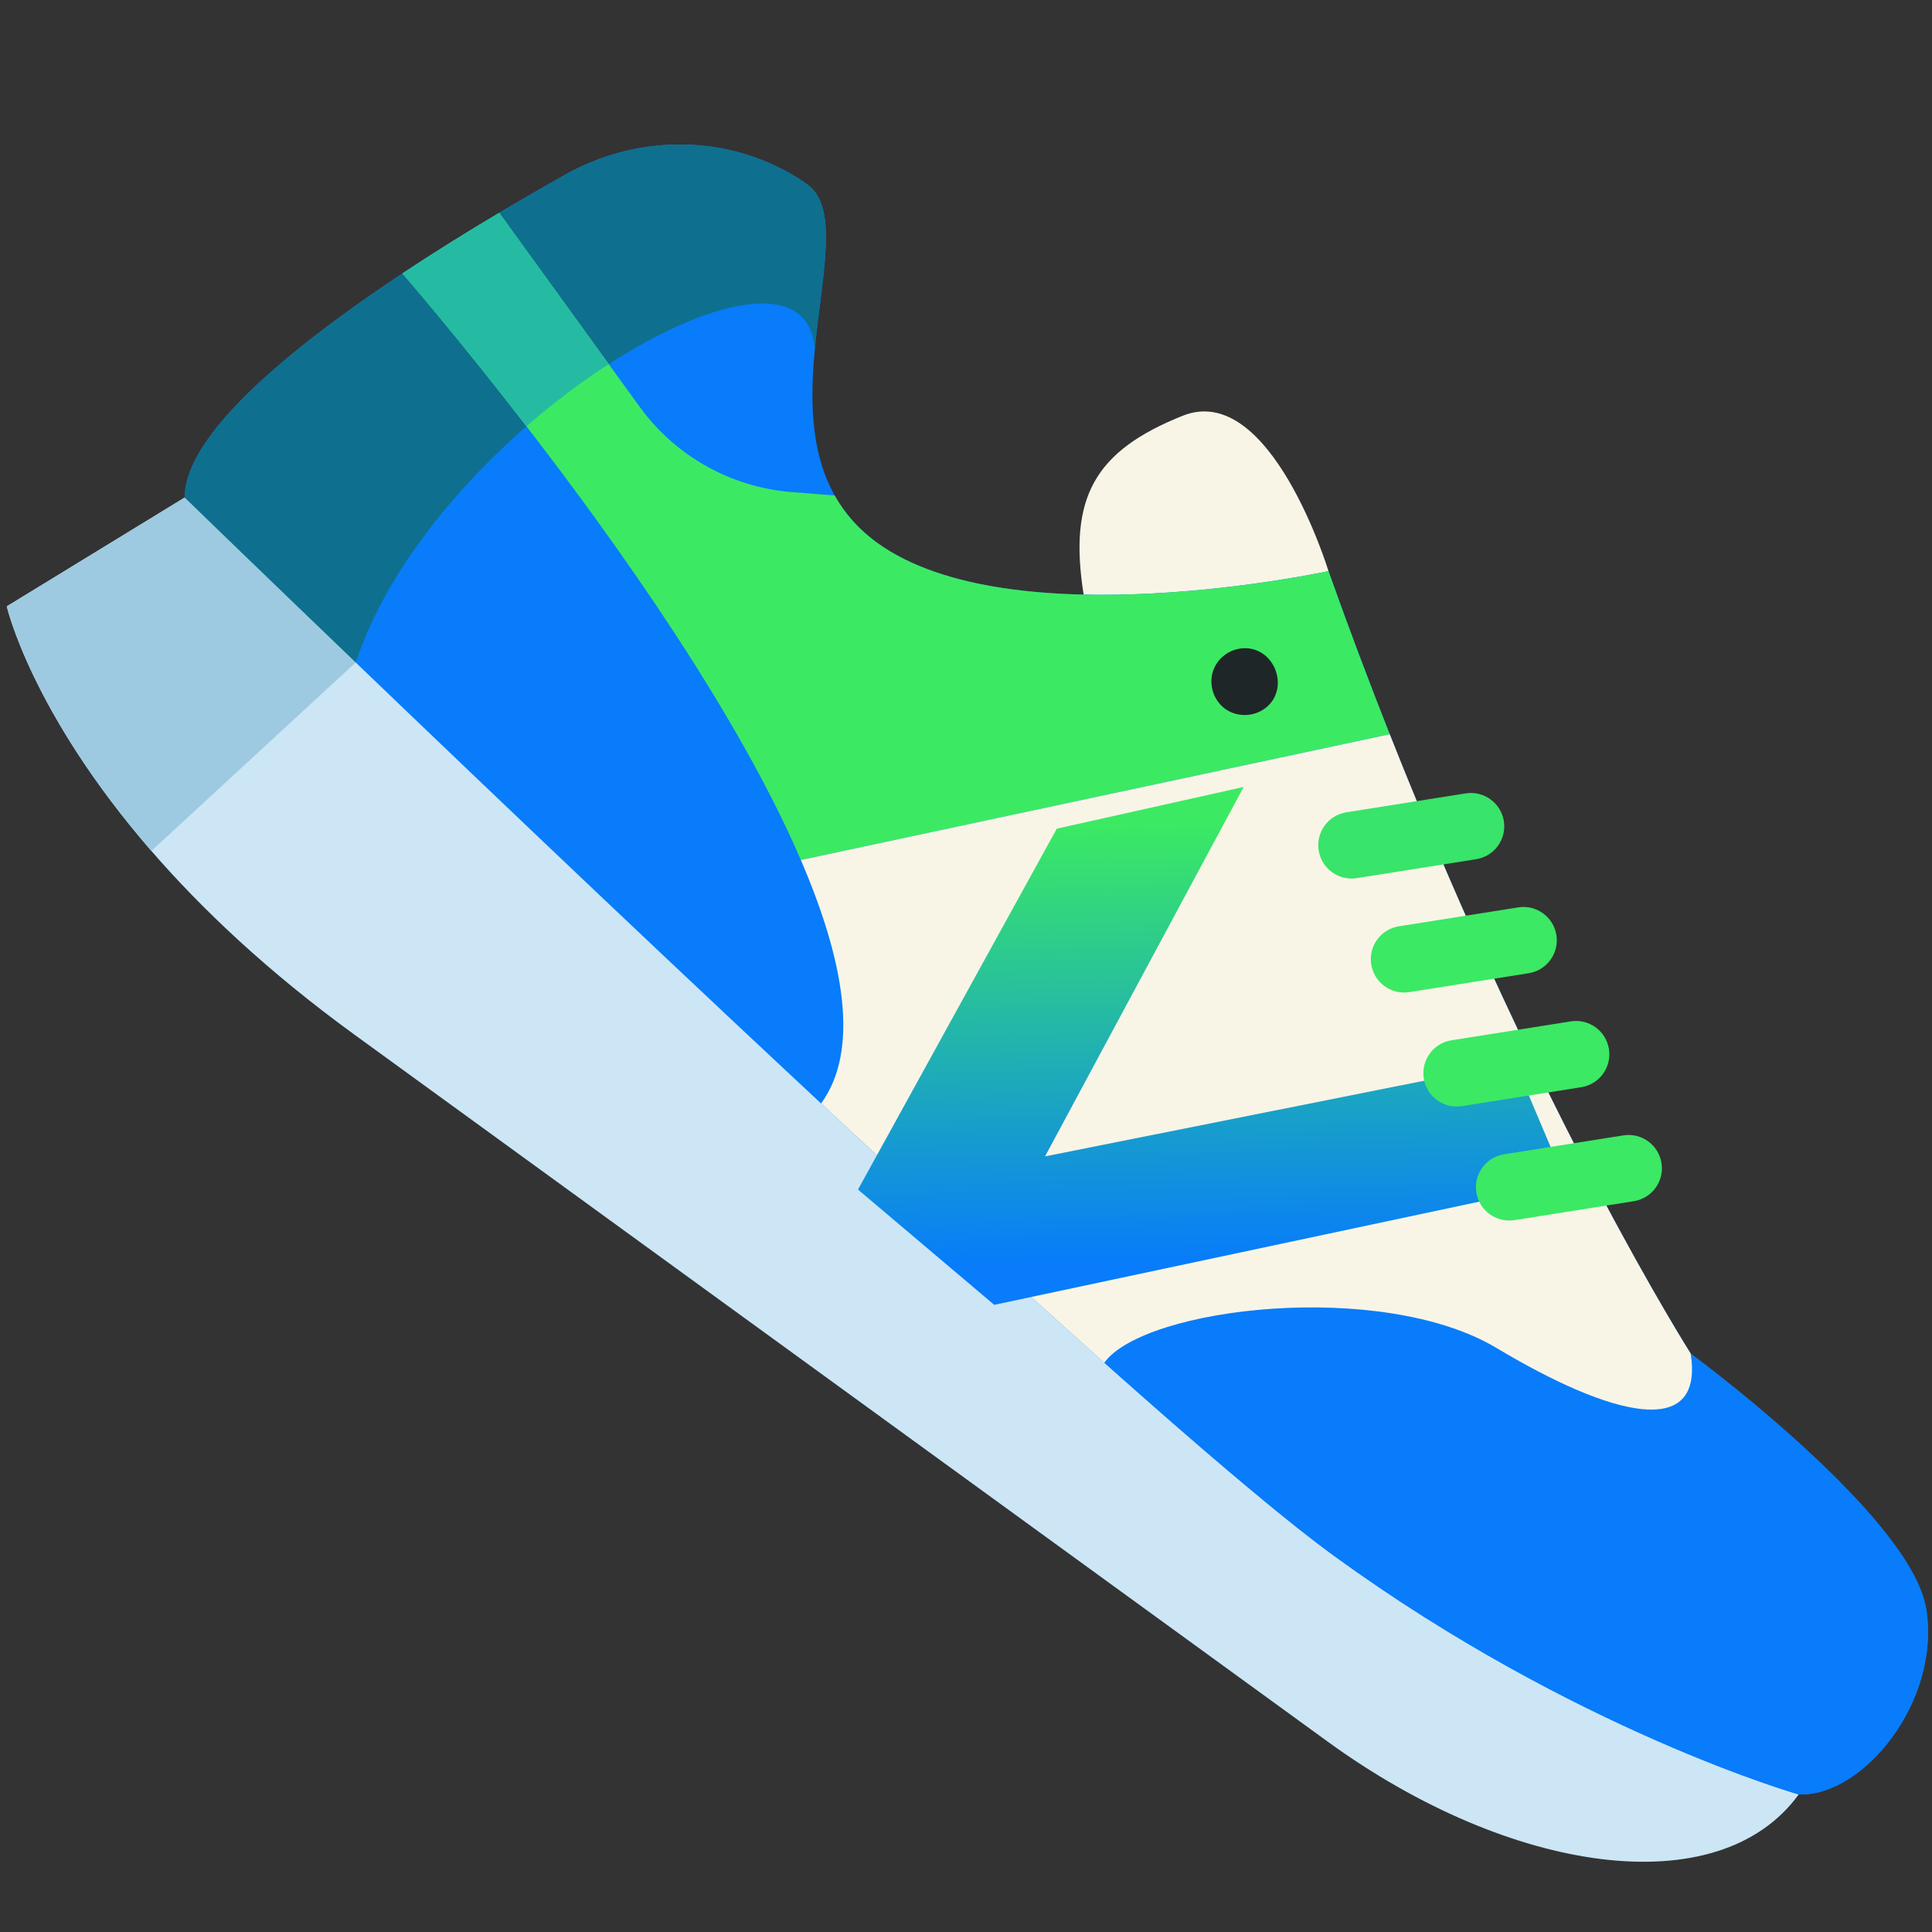 <?xml version="1.0" encoding="utf-8"?>
<svg viewBox="386.498 234 32 32" xmlns="http://www.w3.org/2000/svg">
  <rect x="386.498" y="234" width="32" height="32" fill="#333333" stroke="none"/>
  <defs>
    <linearGradient id="ideavim_plugin-a" x1="-6.748%" x2="47.286%" y1="33.61%" y2="85.907%">
      <stop offset="0" stop-color="#3BEA62"/>
      <stop offset="1" stop-color="#087CFA"/>
    </linearGradient>
  </defs>
  <g transform="matrix(1.239, 0.9, -0.9, 1.239, 131.777, -422.953)" style="">
    <path d="M 399.962 247.648 C 399.207 246.894 399.147 246.318 399.692 245.453 C 400.237 244.588 401.955 245.886 401.955 245.886 L 401.955 250.737" style="fill: rgb(248, 245, 231);"/>
    <path d="M 413.846 253.602 C 413.846 255.077 411.827 256.134 409.392 256.134 L 396.381 256.134 C 395.211 256.134 394.232 256.003 393.433 255.817 C 391.496 255.367 390.613 254.596 390.613 254.596 L 391.478 252.513 L 393.607 252.617 Z M 413.846 253.602" fill="#cce6f6" style=""/>
    <path d="M 413.846 253.602 C 413.846 253.602 411.475 254.468 408.27 254.468 C 405.94 254.468 398.116 253.433 394.023 252.869 C 392.488 252.658 391.478 252.512 391.478 252.512 C 390.864 251.662 392.078 248.741 392.758 247.263 C 393.118 246.484 393.85 245.929 394.703 245.83 C 394.782 245.82 394.861 245.815 394.939 245.815 C 395.369 245.815 395.645 246.532 396.059 247.225 C 396.446 247.877 396.955 248.507 397.823 248.507 C 399.617 248.507 401.955 245.886 401.955 245.886 C 406.544 249.03 410.097 250.43 410.097 250.43 C 410.097 250.43 413.061 250.446 413.782 251.167 C 414.503 251.888 414.422 253.218 413.846 253.602 Z M 413.846 253.602" style="fill: rgb(8, 124, 250);"/>
    <path d="M 394.023 252.869 L 393.433 255.817 C 391.496 255.367 390.613 254.596 390.613 254.596 L 391.478 252.513 L 393.607 252.617 Z M 394.023 252.869" fill="#9dcae0" style=""/>
    <path d="M 396.059 247.225 C 395.073 245.986 393.193 250.255 394.023 252.869 C 392.488 252.658 391.478 252.513 391.478 252.513 C 390.864 251.662 392.078 248.741 392.758 247.263 C 393.118 246.484 393.85 245.929 394.703 245.83 C 394.782 245.82 394.861 245.815 394.939 245.815 C 395.369 245.815 395.645 246.532 396.059 247.225 Z M 396.059 247.225" style="fill: rgb(14, 112, 142);"/>
    <path d="M 403.527 246.924 L 399.174 251.768 C 397.7 250.892 395.578 250.174 394.016 249.717 C 392.843 249.372 391.985 249.174 391.959 249.168 C 392.108 248.769 392.268 248.379 392.421 248.022 L 394.341 248.65 L 394.884 248.827 C 395.509 249.031 396.192 248.95 396.753 248.608 L 397.153 248.363 C 397.35 248.454 397.572 248.507 397.823 248.507 C 399.617 248.507 401.955 245.886 401.955 245.886 C 402.494 246.256 403.02 246.601 403.527 246.924 Z M 403.527 246.924" style="fill: rgb(59, 234, 98);"/>
    <path d="M 413.847 253.602 C 413.847 253.602 411.475 254.468 408.27 254.468 C 407.586 254.468 406.426 254.378 405.025 254.238 L 405.025 254.237 C 405.025 253.495 406.924 251.743 408.366 251.616 C 408.623 252.865 410.097 252.512 411.219 252.128 C 412.341 251.743 413.783 251.167 413.783 251.167 C 414.503 251.888 414.422 253.218 413.847 253.602 Z M 413.847 253.602" style="fill: rgb(8, 124, 250);"/>
    <path d="M 394.341 248.65 C 394.214 248.978 394.103 249.339 394.016 249.717 C 392.843 249.372 391.985 249.174 391.959 249.168 C 392.108 248.769 392.268 248.379 392.421 248.022 Z M 394.341 248.65" style="fill: rgb(37, 187, 163);"/>
    <path d="M 408.366 251.616 C 406.924 251.743 405.025 253.495 405.025 254.237 L 405.025 254.238 C 403.784 254.113 402.355 253.948 400.899 253.77 C 400.899 253.051 400.191 252.372 399.174 251.768 L 399.174 251.768 L 403.528 246.924 C 407.331 249.34 410.097 250.43 410.097 250.43 C 410.77 251.102 409.809 251.487 408.366 251.616 Z M 408.366 251.616" style="fill: rgb(248, 245, 231);"/>
    <polygon fill="url(#ideavim_plugin-a)" fill-rule="evenodd" points="406.356 248.463 403.261 252.616 402.183 248.212 400.984 249.899 401.999 254.236 403.927 254.176 407.639 249.062" style="" transform="matrix(0.995, 0.105, -0.105, 0.995, 28.475, -40.886)"/>
    <g fill="#fb6572" transform="matrix(0.046, 0, 0, 0.046, 390.613, 245.156)" style="">
      <path d="m288.84 72.656c-2.008 0-4.012-.762-5.543-2.293-3.059-3.062-3.059-8.023 0-11.082l20.09-20.09c3.062-3.059 8.023-3.059 11.082 0 3.059 3.062 3.062 8.023 0 11.082l-20.09 20.09c-1.527 1.531-3.535 2.293-5.539 2.293zm0 0" style="fill: rgb(56, 228, 105);"/>
      <path d="m314.59 87.082c-2.008 0-4.012-.766-5.543-2.297-3.062-3.059-3.062-8.02 0-11.082l20.09-20.086c3.062-3.059 8.023-3.059 11.082 0 3.059 3.062 3.059 8.023 0 11.082l-20.09 20.086c-1.527 1.531-3.535 2.297-5.539 2.297zm0 0" style="fill: rgb(59, 233, 100);"/>
      <path d="m340.34 101.508c-2.008 0-4.012-.766-5.543-2.297-3.059-3.059-3.059-8.023 0-11.082l20.09-20.086c3.062-3.062 8.023-3.062 11.082 0 3.059 3.059 3.062 8.023 0 11.082l-20.09 20.086c-1.527 1.531-3.535 2.297-5.539 2.297zm0 0" style="fill: rgb(59, 233, 100);"/>
      <path d="m366.09 115.93c-2.004 0-4.012-.762-5.539-2.293-3.062-3.062-3.062-8.023 0-11.082l20.086-20.09c3.062-3.059 8.023-3.059 11.082 0 3.062 3.062 3.062 8.023 0 11.082l-20.086 20.09c-1.531 1.531-3.535 2.293-5.543 2.293zm0 0" style="fill: rgb(59, 233, 100);"/>
    </g>
    <path d="M 401.925 247.748 C 401.761 247.748 401.611 247.629 401.573 247.469 C 401.536 247.312 401.611 247.144 401.753 247.067 C 402 246.933 402.318 247.147 402.286 247.426 C 402.265 247.606 402.107 247.748 401.925 247.748 Z M 401.925 247.748" fill="#1e2628" style=""/>
  </g>
</svg>